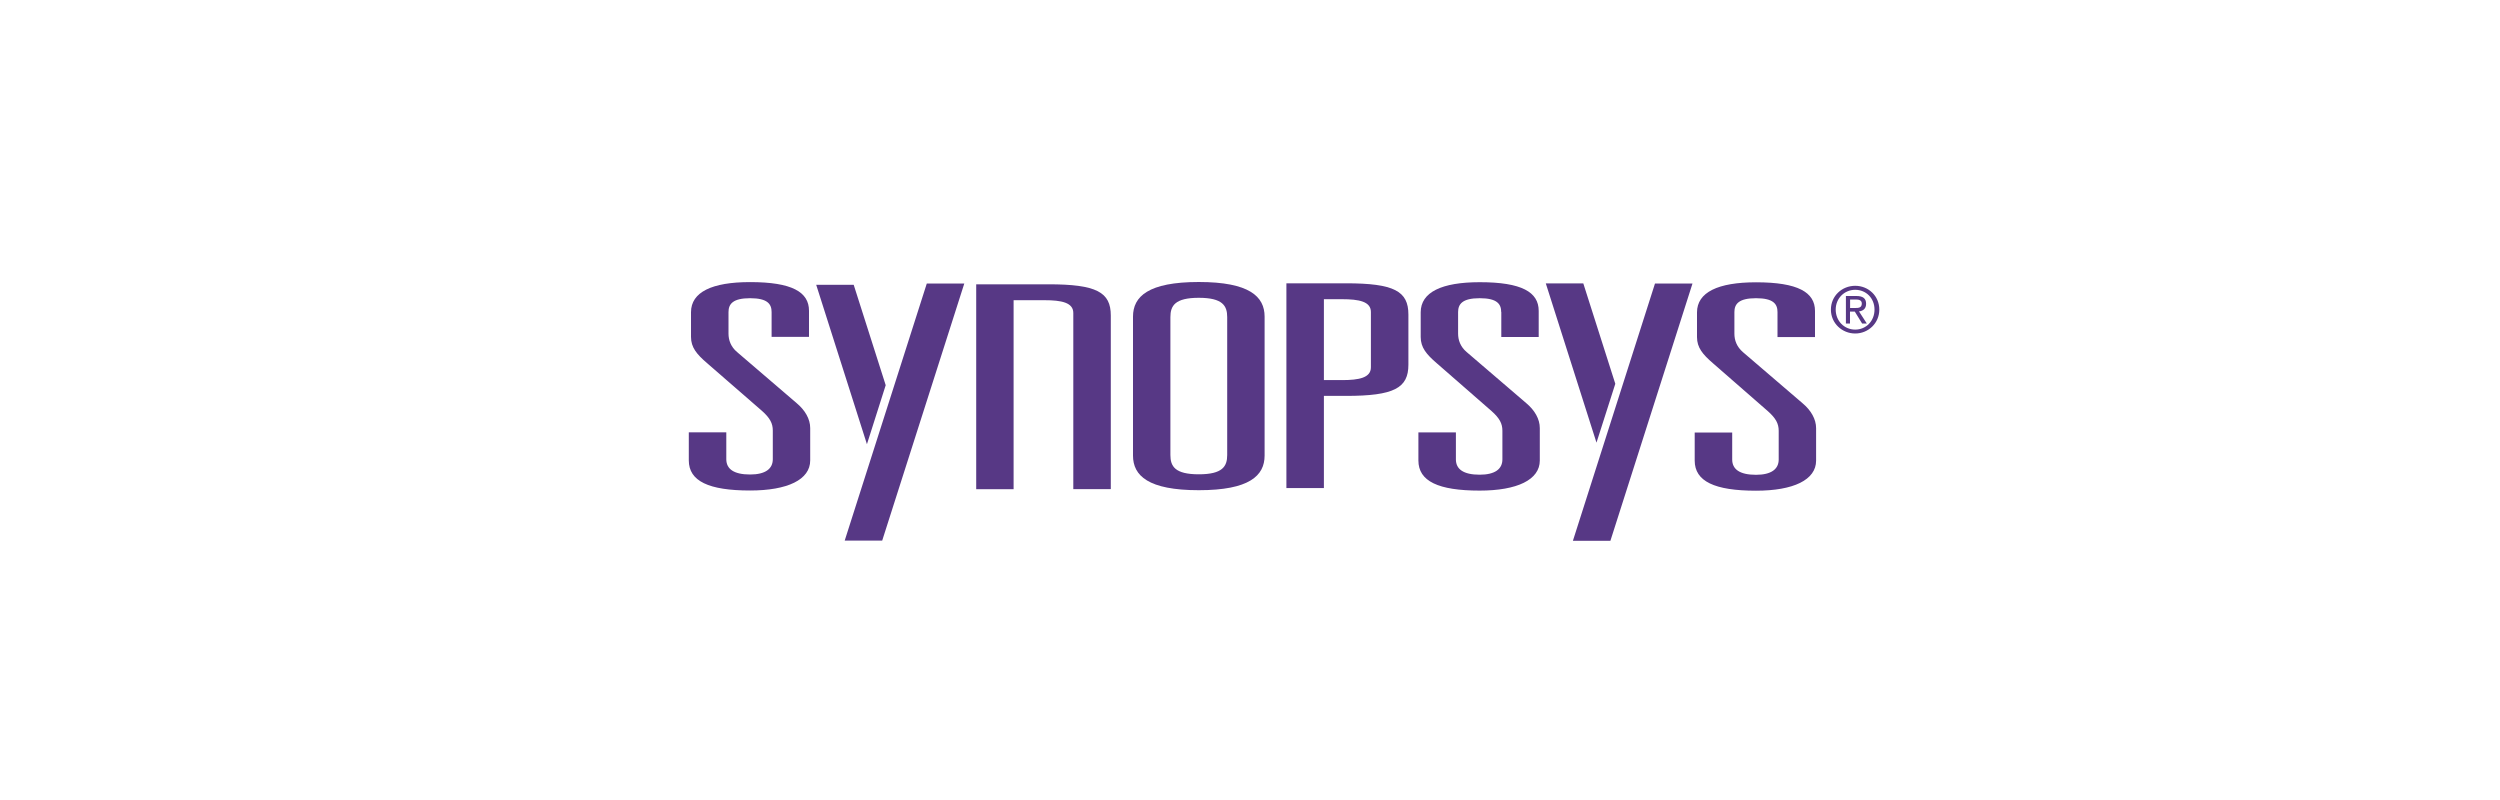 <?xml version="1.0" encoding="UTF-8"?>
<svg id="Layer_1" data-name="Layer 1" xmlns="http://www.w3.org/2000/svg" viewBox="0 0 250 80">
  <defs>
    <style>
      .cls-1 {
        fill: #573885;
      }
    </style>
  </defs>
  <path class="cls-1" d="m77.16,31.21c0-.8-.4-1.39-2.15-1.39s-2.16.6-2.16,1.39v2.15c0,.65.23,1.31.85,1.84l5.96,5.11c.85.71,1.36,1.59,1.36,2.5v3.23c0,1.93-2.27,3.01-6.01,3.01-4.14,0-6.13-.94-6.13-3.01v-2.81h3.75v2.69c0,.97.74,1.53,2.38,1.53,1.53,0,2.27-.57,2.27-1.53v-2.87c0-.71-.28-1.25-1.08-1.96l-5.51-4.79c-1.02-.88-1.59-1.56-1.59-2.61v-2.47c0-2.01,2.1-3.01,5.9-3.01,4.2,0,5.9.99,5.9,2.87v2.61h-3.74v-2.5Z"/>
  <path class="cls-1" d="m117.04,45.5c0,1.13.45,1.93,2.84,1.93s2.84-.8,2.84-1.93v-13.79c0-1.13-.45-1.93-2.84-1.93s-2.84.8-2.84,1.93v13.79Zm-3.74-13.84c0-2.01,1.53-3.46,6.58-3.46s6.58,1.45,6.58,3.46v13.9c0,2.01-1.53,3.46-6.58,3.46s-6.58-1.45-6.58-3.46v-13.9Z"/>
  <path class="cls-1" d="m134.2,38.01c1.7,0,2.89-.23,2.89-1.28v-5.53c0-1.05-1.19-1.28-2.89-1.28h-1.81v8.09h1.81Zm-5.56-9.68h5.96c4.82,0,6.24.79,6.24,3.12v5.02c0,2.33-1.42,3.12-6.24,3.12h-2.21v9.22h-3.75v-20.48Z"/>
  <path class="cls-1" d="m150.12,31.21c0-.8-.4-1.39-2.15-1.39s-2.16.6-2.16,1.39v2.15c0,.65.23,1.31.85,1.84l5.96,5.11c.85.71,1.36,1.59,1.36,2.5v3.24c0,1.93-2.27,3.01-6.01,3.01-4.14,0-6.13-.94-6.13-3.01v-2.81h3.75v2.7c0,.97.74,1.53,2.38,1.53,1.53,0,2.27-.57,2.27-1.53v-2.87c0-.71-.28-1.25-1.08-1.96l-5.5-4.8c-1.02-.88-1.59-1.56-1.59-2.61v-2.47c0-2.01,2.1-3.01,5.9-3.01,4.2,0,5.9.99,5.9,2.87v2.61h-3.74v-2.5Z"/>
  <path class="cls-1" d="m177.75,31.21c0-.8-.4-1.39-2.15-1.39s-2.16.6-2.16,1.39v2.16c0,.65.23,1.3.85,1.84l5.96,5.11c.85.71,1.36,1.59,1.36,2.5v3.24c0,1.93-2.27,3.01-6.01,3.01-4.14,0-6.13-.94-6.13-3.01v-2.81h3.75v2.7c0,.97.74,1.53,2.38,1.53,1.53,0,2.27-.57,2.27-1.53v-2.87c0-.71-.28-1.25-1.08-1.96l-5.5-4.8c-1.02-.88-1.59-1.56-1.59-2.61v-2.47c0-2.01,2.1-3.01,5.9-3.01,4.2,0,5.9,1,5.9,2.87v2.61h-3.75v-2.5Z"/>
  <path class="cls-1" d="m92.68,28.35h3.75l-8.21,25.71h-3.75l8.21-25.71Z"/>
  <path class="cls-1" d="m86.69,44.41l-5.07-15.93h3.75l3.2,10.04-1.87,5.88Z"/>
  <path class="cls-1" d="m165.5,28.35h3.75l-8.21,25.73h-3.75l8.21-25.73Z"/>
  <path class="cls-1" d="m159.65,44.27l-5.07-15.93h3.75l3.2,10.04-1.88,5.88Z"/>
  <path class="cls-1" d="m111.06,48.9h.02v-17.35c0-2.33-1.42-3.12-6.24-3.12h-7.22v20.49s3.74,0,3.74,0h0v-18.9h3.08c1.7,0,2.89.23,2.89,1.28v17.61h3.73Z"/>
  <path class="cls-1" d="m185.51,30.8c.35,0,.67-.02.67-.45,0-.34-.31-.4-.6-.4h-.57v.85h.5Zm-.5,1.55h-.42v-2.75h1.05c.65,0,.97.24.97.78,0,.5-.31.71-.71.76l.78,1.21h-.47l-.73-1.19h-.48v1.19Zm.51.61c1.08,0,1.93-.85,1.93-2s-.85-1.98-1.93-1.98-1.95.85-1.95,1.98.85,2,1.95,2m-2.43-2c0-1.37,1.11-2.38,2.43-2.38s2.41,1.01,2.41,2.38-1.11,2.39-2.41,2.39-2.43-1.01-2.43-2.39"/>
</svg>